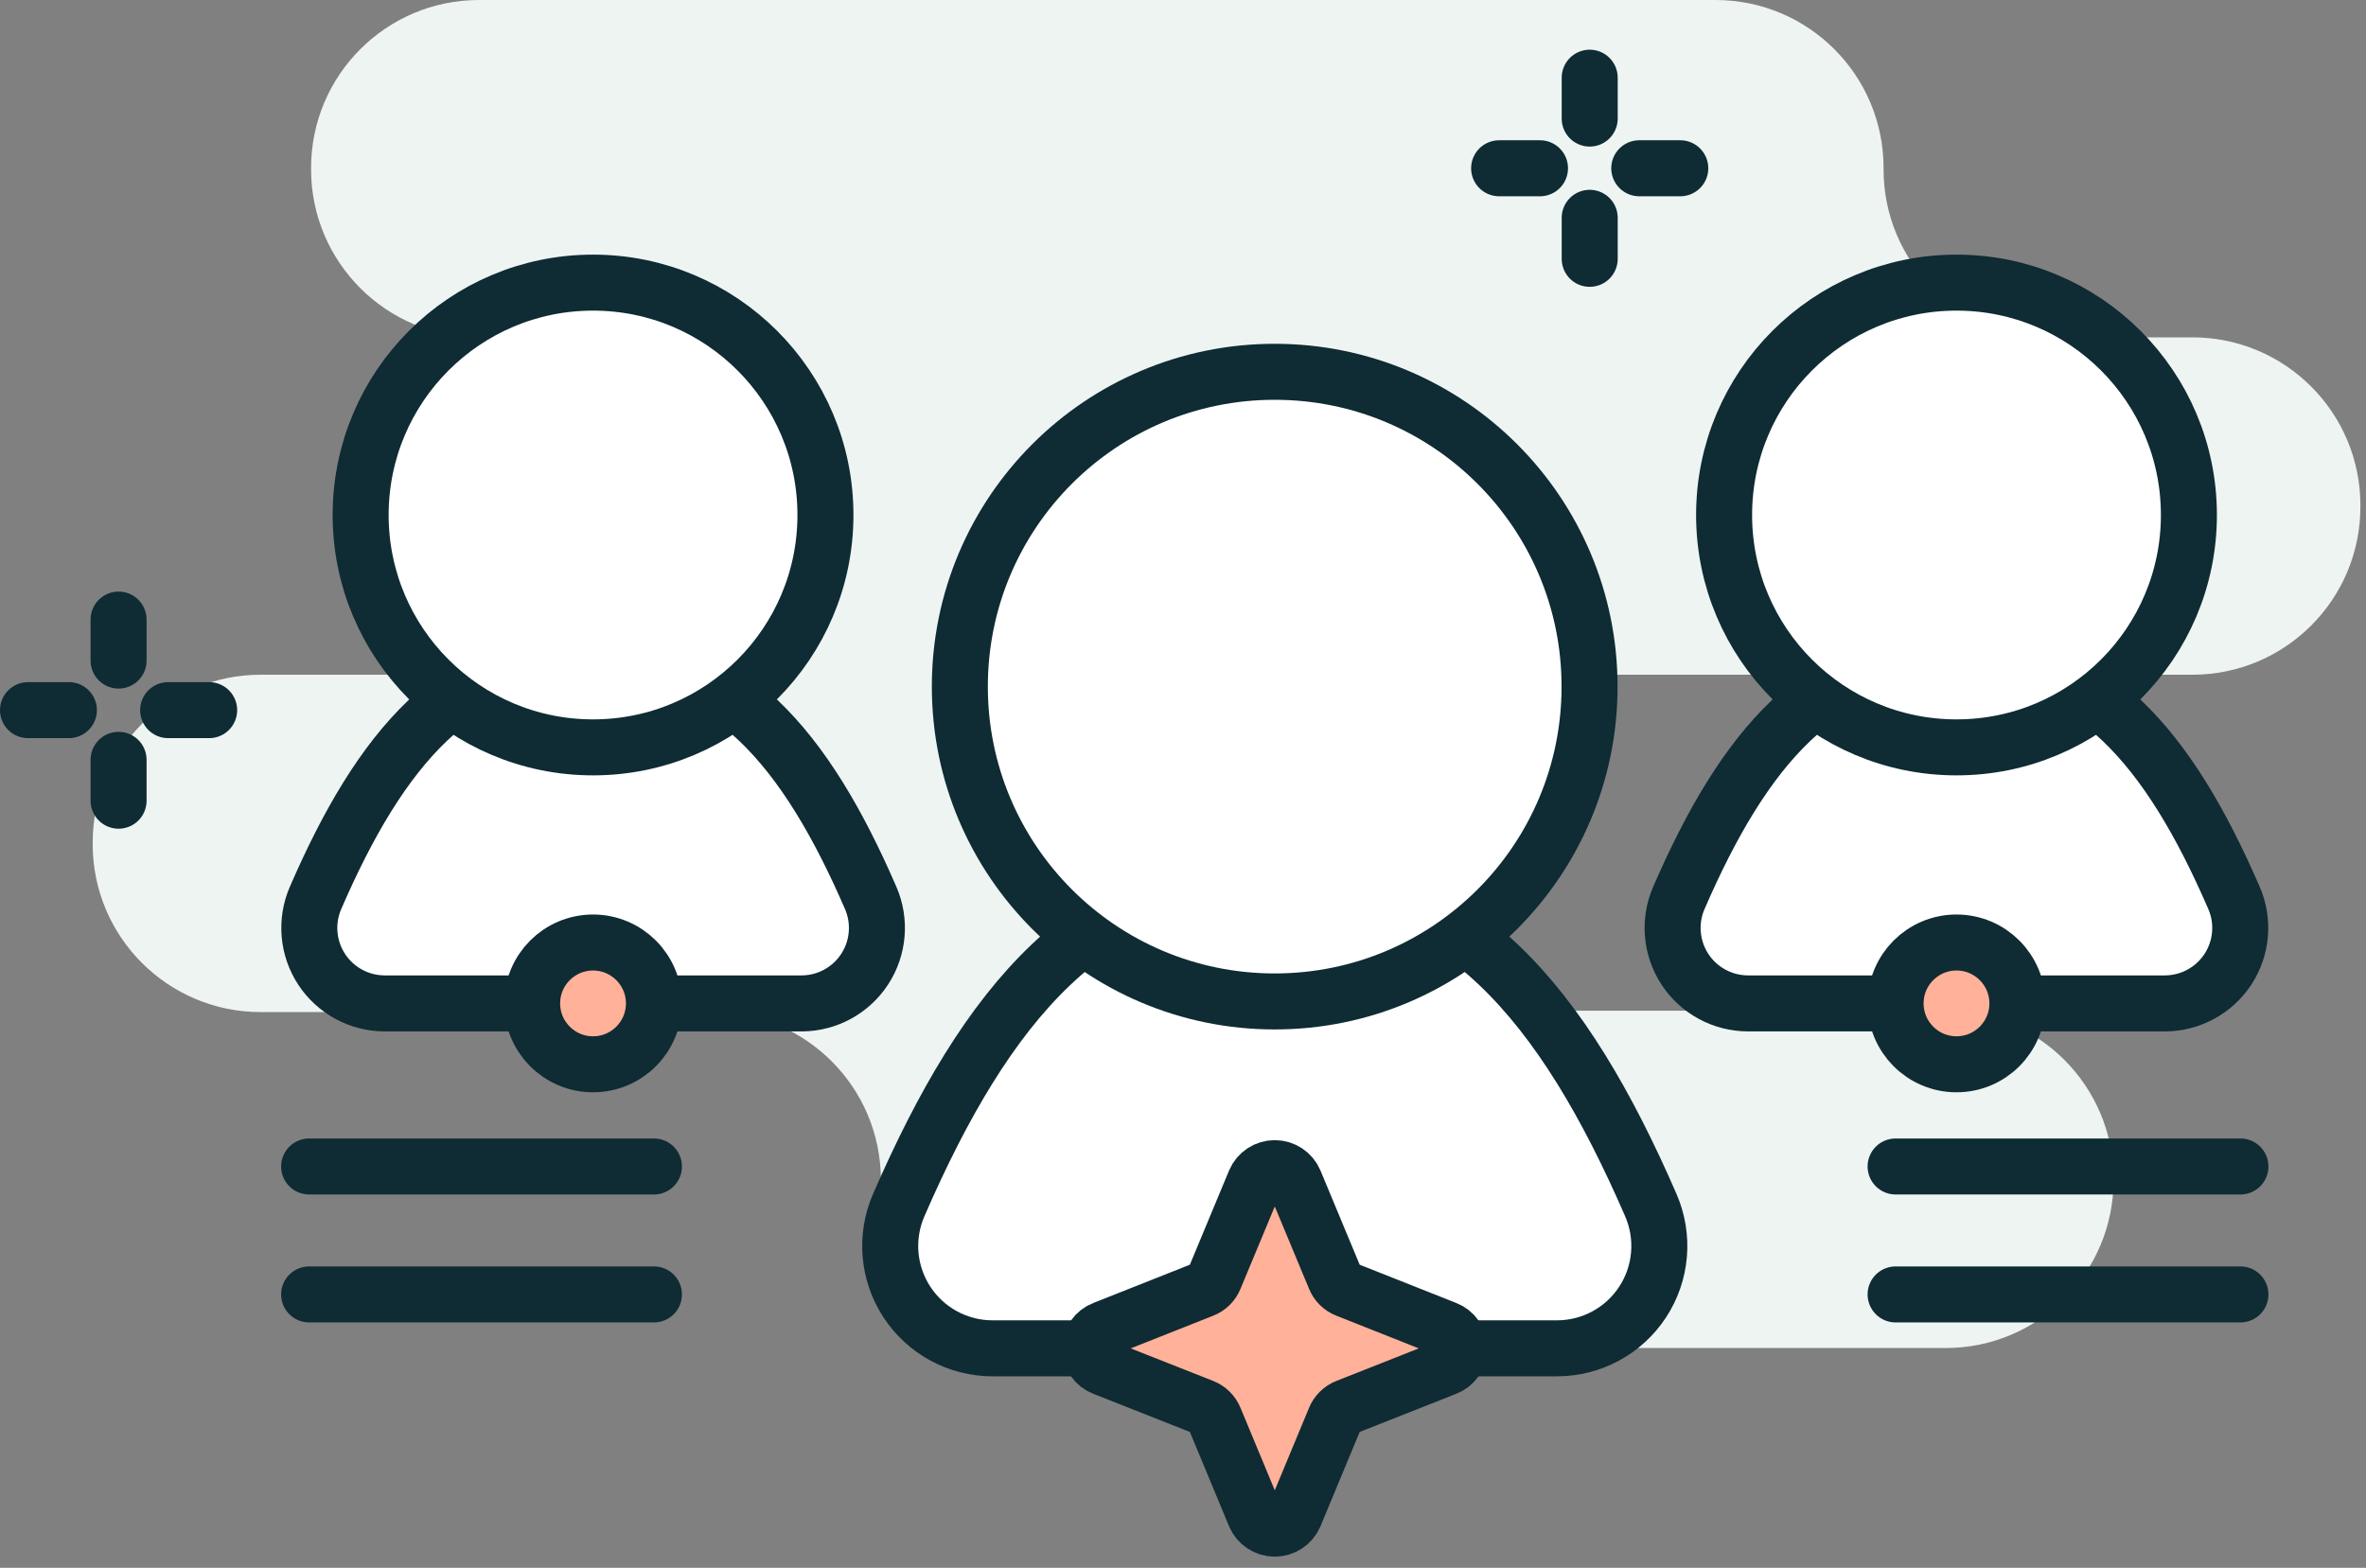 <svg width="169" height="112" viewBox="0 0 169 112" fill="none" xmlns="http://www.w3.org/2000/svg">
<rect x="0" y="0" width="169" height="112" fill="#808080" stroke="none"/>
<path d="M168.6 36.2V36.1C168.6 29.473 163.228 24.1 156.6 24.1H146.54C139.913 24.1 134.54 18.727 134.54 12.1V12C134.54 5.373 129.168 0 122.54 0H34.22C27.593 0 22.22 5.373 22.22 12V12.1C22.22 18.727 27.593 24.1 34.22 24.1H44.3C50.928 24.1 56.3 29.473 56.3 36.1V36.2C56.3 42.827 50.928 48.2 44.3 48.2H18.62C11.993 48.2 6.62 53.573 6.62 60.2V60.3C6.62 66.927 11.993 72.3 18.62 72.3H50.92C57.547 72.3 62.92 77.673 62.92 84.3C62.92 90.927 68.293 96.3 74.92 96.3H138.97C145.598 96.3 150.97 90.927 150.97 84.3V84.2C150.97 77.573 145.598 72.2 138.97 72.2H106.69C100.063 72.2 94.69 66.827 94.69 60.2C94.69 53.573 100.063 48.2 106.69 48.2H156.6C163.228 48.2 168.6 42.827 168.6 36.2Z" fill="#EDF4F2"/>
<path d="M22.08 83.33H46.71" stroke="#0F2B33" stroke-width="4" stroke-linecap="round" stroke-linejoin="round"/>
<path d="M22.08 92.47H46.71" stroke="#0F2B33" stroke-width="4" stroke-linecap="round" stroke-linejoin="round"/>
<path d="M135.4 83.33H160.03" stroke="#0F2B33" stroke-width="4" stroke-linecap="round" stroke-linejoin="round"/>
<path d="M135.4 92.47H160.03" stroke="#0F2B33" stroke-width="4" stroke-linecap="round" stroke-linejoin="round"/>
<path d="M111.22 96.32C113.682 96.318 115.978 95.077 117.328 93.018C118.678 90.959 118.9 88.359 117.92 86.1C111.67 71.71 104.12 62.54 91.05 62.54C77.98 62.54 70.44 71.71 64.19 86.1C63.21 88.359 63.433 90.959 64.783 93.018C66.132 95.077 68.428 96.318 70.89 96.32H111.22Z" fill="white" stroke="#0F2B33" stroke-width="4" stroke-linecap="round" stroke-linejoin="round"/>
<path d="M91.05 71.54C103.471 71.54 113.54 61.471 113.54 49.05C113.54 36.629 103.471 26.56 91.05 26.56C78.629 26.56 68.56 36.629 68.56 49.05C68.56 61.471 78.629 71.54 91.05 71.54Z" fill="white" stroke="#0F2B33" stroke-width="4" stroke-linecap="round" stroke-linejoin="round"/>
<path d="M8.47 44.26V47.19" stroke="#0F2B33" stroke-width="4" stroke-linecap="round" stroke-linejoin="round"/>
<path d="M8.47 54.28V57.2" stroke="#0F2B33" stroke-width="4" stroke-linecap="round" stroke-linejoin="round"/>
<path d="M14.94 50.73H12.01" stroke="#0F2B33" stroke-width="4" stroke-linecap="round" stroke-linejoin="round"/>
<path d="M4.92 50.73H2" stroke="#0F2B33" stroke-width="4" stroke-linecap="round" stroke-linejoin="round"/>
<path d="M113.55 5.55V8.47" stroke="#0F2B33" stroke-width="4" stroke-linecap="round" stroke-linejoin="round"/>
<path d="M113.55 15.56V18.49" stroke="#0F2B33" stroke-width="4" stroke-linecap="round" stroke-linejoin="round"/>
<path d="M120.02 12.02H117.09" stroke="#0F2B33" stroke-width="4" stroke-linecap="round" stroke-linejoin="round"/>
<path d="M110 12.02H107.08" stroke="#0F2B33" stroke-width="4" stroke-linecap="round" stroke-linejoin="round"/>
<path d="M154.63 71.68C156.447 71.679 158.14 70.763 159.136 69.244C160.131 67.724 160.295 65.806 159.57 64.14C154.96 53.51 149.39 46.75 139.75 46.75C130.11 46.75 124.53 53.51 119.92 64.14C119.195 65.806 119.359 67.724 120.354 69.244C121.35 70.763 123.044 71.679 124.86 71.68H154.63Z" fill="white" stroke="#0F2B33" stroke-width="4" stroke-linecap="round" stroke-linejoin="round"/>
<path d="M139.75 53.39C148.918 53.39 156.35 45.958 156.35 36.79C156.35 27.622 148.918 20.19 139.75 20.19C130.582 20.19 123.15 27.622 123.15 36.79C123.15 45.958 130.582 53.39 139.75 53.39Z" fill="white" stroke="#0F2B33" stroke-width="4" stroke-linecap="round" stroke-linejoin="round"/>
<path d="M27.48 71.68C25.664 71.679 23.97 70.763 22.974 69.244C21.979 67.724 21.816 65.806 22.54 64.14C27.15 53.51 32.72 46.75 42.36 46.75C52 46.75 57.58 53.51 62.19 64.14C62.911 65.798 62.754 67.706 61.77 69.223C60.786 70.74 59.108 71.662 57.3 71.68H27.48Z" fill="white" stroke="#0F2B33" stroke-width="4" stroke-linecap="round" stroke-linejoin="round"/>
<path d="M42.36 53.39C51.528 53.39 58.96 45.958 58.96 36.79C58.96 27.622 51.528 20.19 42.36 20.19C33.192 20.19 25.76 27.622 25.76 36.79C25.76 45.958 33.192 53.39 42.36 53.39Z" fill="white" stroke="#0F2B33" stroke-width="4" stroke-linecap="round" stroke-linejoin="round"/>
<path d="M96.19 100.51L103.28 97.71C103.856 97.493 104.238 96.941 104.238 96.325C104.238 95.709 103.856 95.157 103.28 94.94L96.19 92.13C95.805 91.984 95.501 91.683 95.35 91.3L92.47 84.38C92.227 83.814 91.671 83.448 91.055 83.448C90.439 83.448 89.883 83.814 89.64 84.38L86.76 91.3C86.609 91.683 86.304 91.984 85.92 92.13L78.83 94.94C78.253 95.157 77.872 95.709 77.872 96.325C77.872 96.941 78.253 97.493 78.83 97.71L85.92 100.51C86.302 100.659 86.606 100.959 86.76 101.34L89.64 108.27C89.883 108.836 90.439 109.202 91.055 109.202C91.671 109.202 92.227 108.836 92.47 108.27L95.35 101.34C95.504 100.959 95.808 100.659 96.19 100.51Z" fill="#FFB199" stroke="#0F2B33" stroke-width="4" stroke-linecap="round" stroke-linejoin="round"/>
<path d="M42.36 76.03C44.762 76.03 46.71 74.082 46.71 71.68C46.71 69.278 44.762 67.33 42.36 67.33C39.957 67.33 38.01 69.278 38.01 71.68C38.01 74.082 39.957 76.03 42.36 76.03Z" fill="#FFB199" stroke="#0F2B33" stroke-width="4" stroke-linecap="round" stroke-linejoin="round"/>
<path d="M139.75 76.03C142.152 76.03 144.1 74.082 144.1 71.68C144.1 69.278 142.152 67.33 139.75 67.33C137.347 67.33 135.4 69.278 135.4 71.68C135.4 74.082 137.347 76.03 139.75 76.03Z" fill="#FFB199" stroke="#0F2B33" stroke-width="4" stroke-linecap="round" stroke-linejoin="round"/>
</svg>
